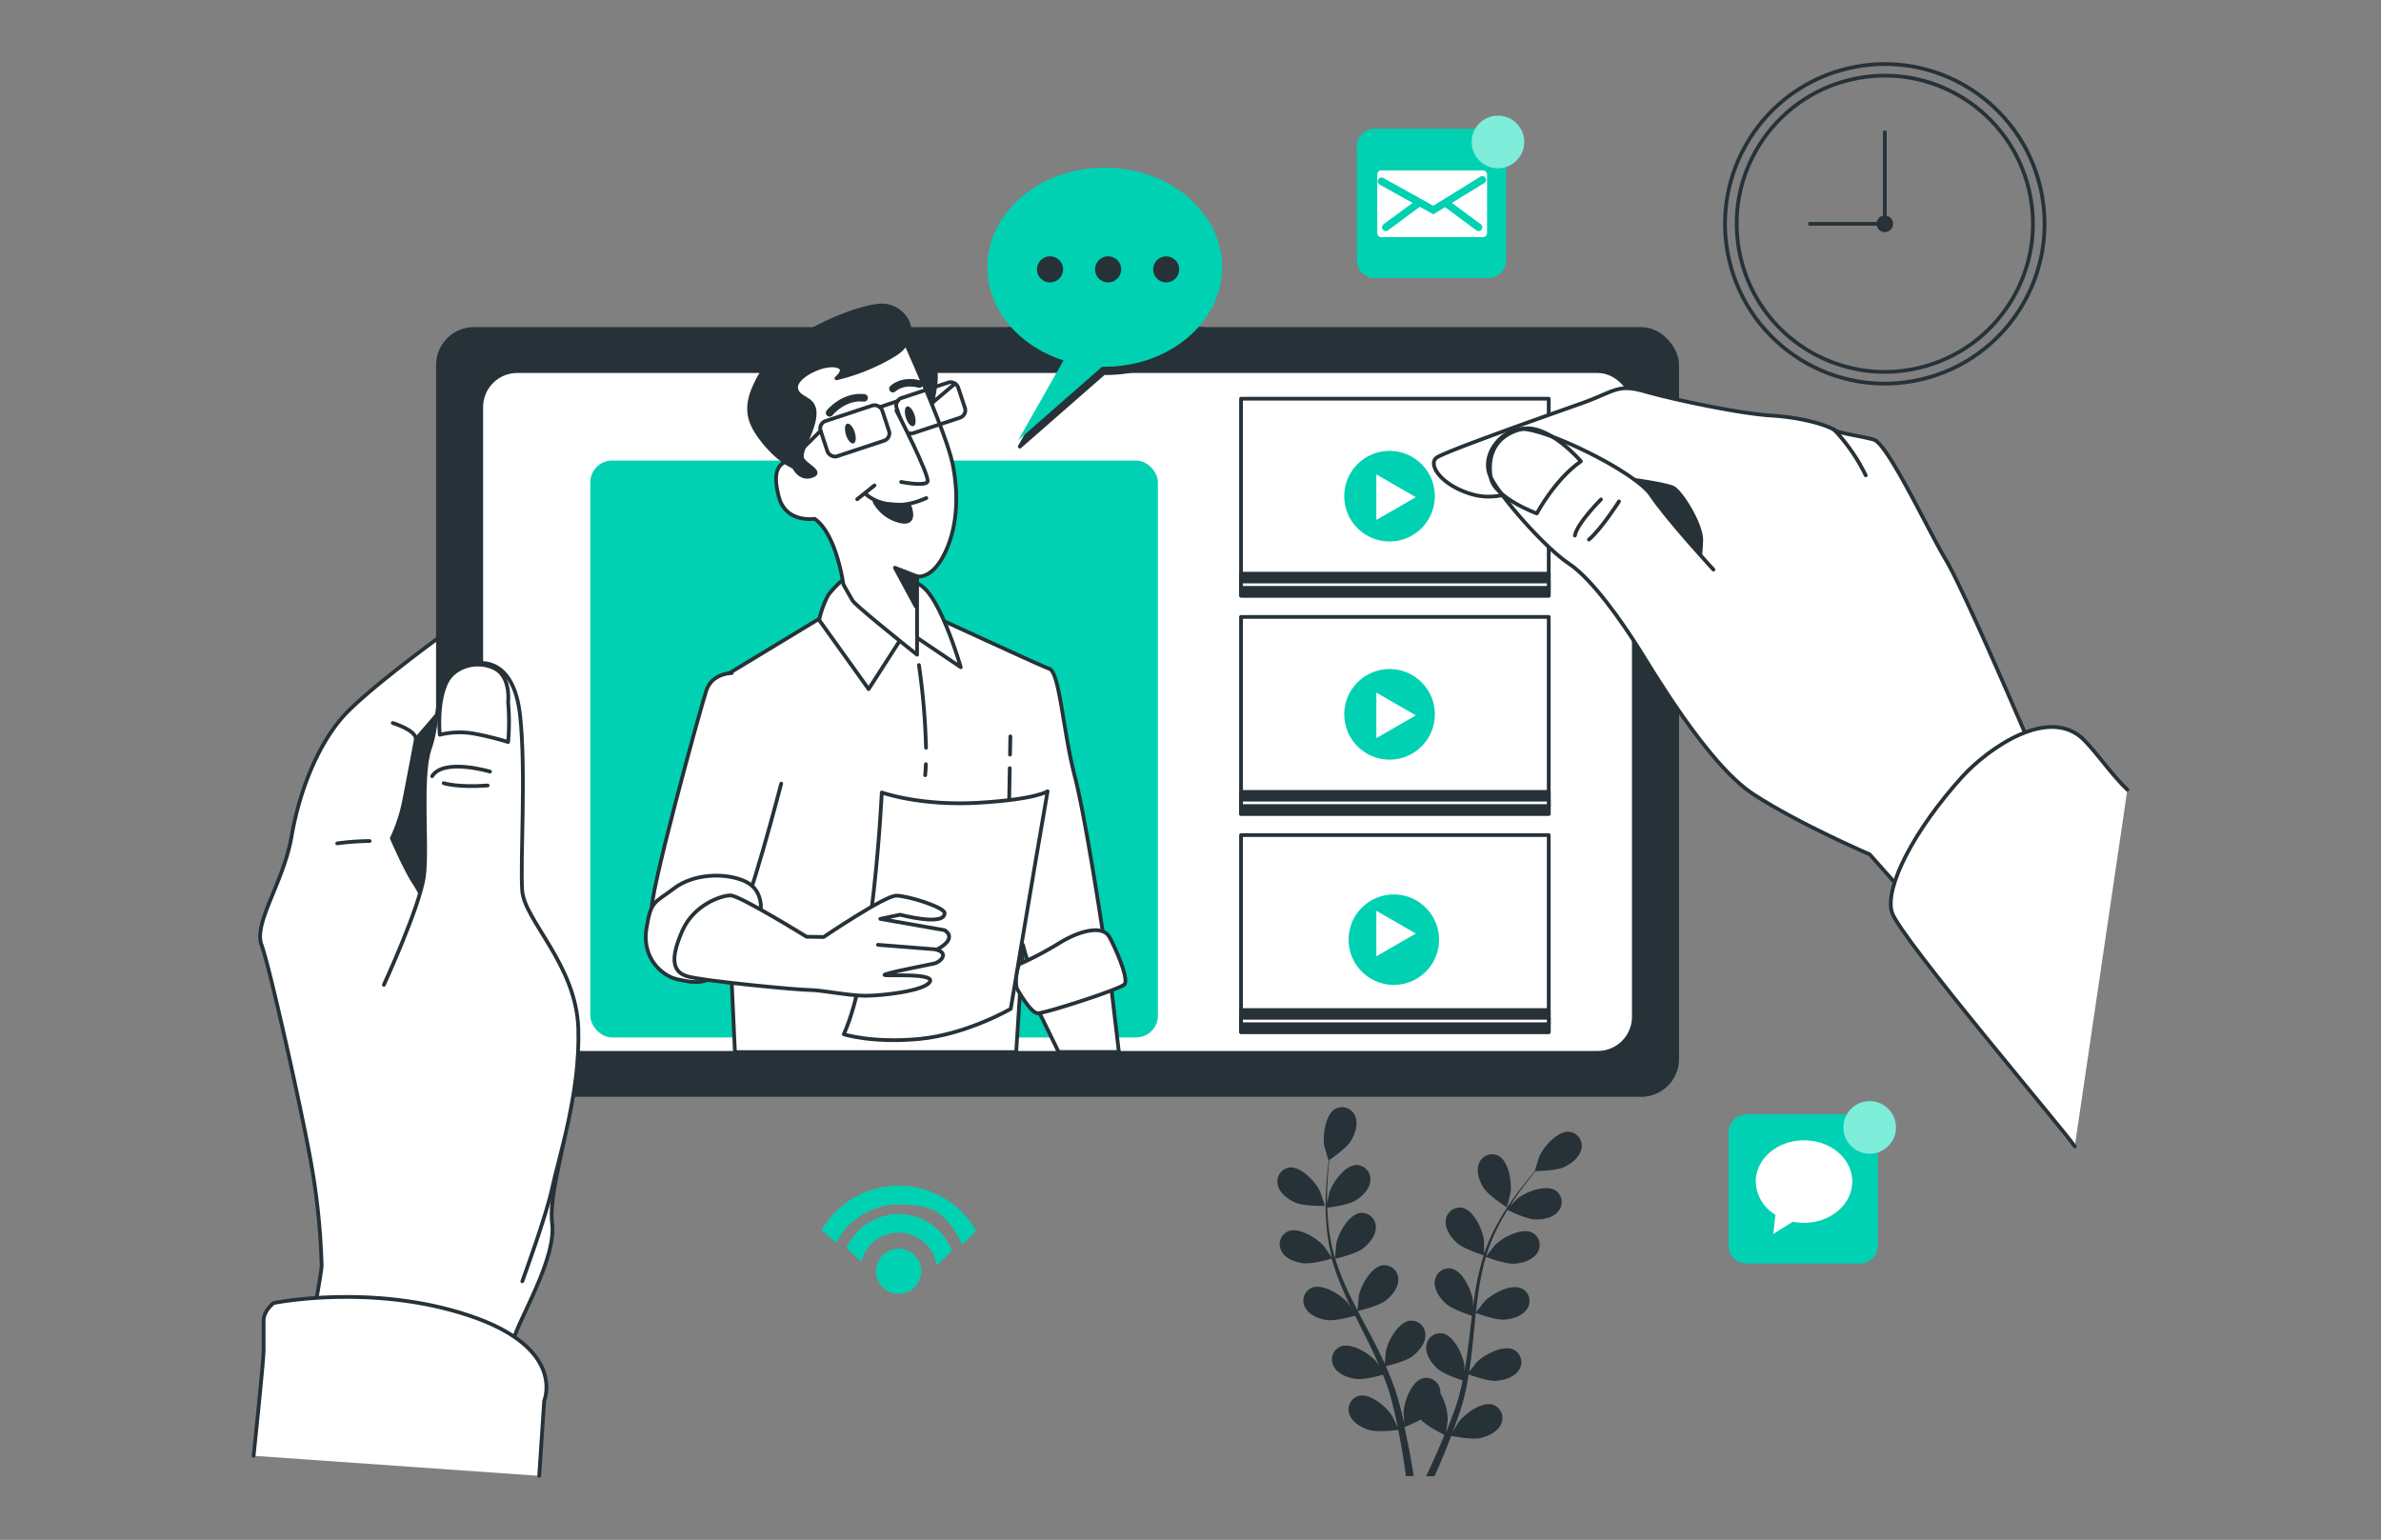 <svg id="Layer_1" data-name="Layer 1" xmlns="http://www.w3.org/2000/svg" viewBox="0 0 633.66 409.82"><rect x="0" y="0" width="633.66" height="409.82" fill="#808080" stroke="none"/><defs><style>.cls-1,.cls-5{fill:#263238;}.cls-2,.cls-3,.cls-8{fill:none;}.cls-2,.cls-3,.cls-4,.cls-5,.cls-8{stroke:#263238;}.cls-2{stroke-miterlimit:10;}.cls-3,.cls-4,.cls-5,.cls-8{stroke-linecap:round;stroke-linejoin:round;}.cls-10,.cls-4,.cls-7{fill:#fff;}.cls-6,.cls-9{fill:#00d1b2;}.cls-8{stroke-width:2px;}.cls-10,.cls-11,.cls-9{fill-rule:evenodd;}.cls-11{fill:#7eedda;}</style></defs><title>drawing-bw-5-teal</title><path class="cls-1" d="M344.77,320.07c2.27,1,7.83.87,7.84.87s-1.2-3.64-1.3-3.86c-1.22-2.55-5.08-6.77-8.22-6.35a3.75,3.75,0,0,0-3,4.7C340.6,317.61,342.83,319.23,344.77,320.07Z"/><path class="cls-1" d="M346.69,336.18c2.36.35,7.32-1.09,7.71-1.21a68.34,68.34,0,0,0,3,8.33q1,2.37,2.18,4.72c-.45-.66-.86-1.25-.93-1.33-1.85-2.14-6.68-5.19-9.6-3.95a3.75,3.75,0,0,0-1.66,5.33c1.08,2,3.66,2.93,5.75,3.24s6.38-.84,7.5-1.16l.89,1.8c1.43,2.86,2.88,5.71,4.21,8.55.47,1,.9,2,1.33,3-.4-.58-.75-1.08-.81-1.15-1.85-2.14-6.68-5.18-9.6-3.94a3.74,3.74,0,0,0-1.66,5.32c1.08,2,3.66,2.93,5.75,3.24s6-.73,7.3-1.1c.41,1,.82,2.08,1.17,3.11.22.7.49,1.37.67,2.09s.4,1.41.59,2.1c.32,1.36.67,2.75.95,4.08.21.92.38,1.81.56,2.7-.45-1-1.39-2.95-1.48-3.1-1.51-2.39-5.83-6.14-8.9-5.36a3.76,3.76,0,0,0-2.45,5c.77,2.1,3.17,3.45,5.19,4.07,2.23.68,7.16.06,7.77,0,.3,1.48.57,2.91.81,4.27.52,3,.92,5.68,1.23,8h2.07c-.36-2.36-.83-5.16-1.46-8.31-.29-1.49-.64-3.08-1-4.72a38.75,38.75,0,0,0,4.33-2c1.62,1.75,5.78,3.81,6.32,4.07-.57,1.39-1.13,2.74-1.69,4-1.15,2.64-2.24,5-3.2,7h2.25c.82-1.84,1.73-3.94,2.68-6.26.58-1.41,1.18-2.93,1.77-4.49.6.12,5.47,1.11,7.75.6,2.06-.47,4.55-1.63,5.48-3.67a3.75,3.75,0,0,0-2.07-5.18c-3-1-7.59,2.4-9.27,4.68-.1.13-1,1.71-1.57,2.71.24-.64.47-1.26.71-1.92.48-1.31.92-2.62,1.4-4l.63-2.1c.22-.69.37-1.46.56-2.19.41-1.72.74-3.48,1-5.26,1.14.42,5.23,1.84,7.35,1.69s4.75-.92,6-2.79a3.75,3.75,0,0,0-1.26-5.44c-2.82-1.45-7.87,1.23-9.87,3.22-.13.13-1.4,1.72-2.09,2.61.17-1.07.34-2.14.48-3.23.39-3.14.68-6.33,1-9.51.1-1,.2-1.95.31-2.92.4.15,5.23,1.95,7.6,1.78,2.11-.15,4.75-.92,6-2.8a3.74,3.74,0,0,0-1.26-5.43c-2.81-1.46-7.86,1.22-9.87,3.22-.15.15-2,2.44-2.42,3.05.22-2.14.47-4.27.79-6.36a66.3,66.3,0,0,1,1.83-8.37c.19.07,5.21,2,7.64,1.8,2.11-.15,4.76-.93,6-2.8a3.76,3.76,0,0,0-1.26-5.44c-2.82-1.45-7.87,1.23-9.87,3.22-.16.16-2.13,2.63-2.46,3.11.05-.16.08-.33.13-.49a48.5,48.5,0,0,1,3.31-7.92c.72-1.41,1.49-2.72,2.27-4,.9.45,5,2.45,7.23,2.54s4.83-.39,6.25-2.12a3.76,3.76,0,0,0-.66-5.55c-2.64-1.75-8,.36-10.16,2.12-.12.1-1.24,1.21-2,2,.36-.56.72-1.15,1.07-1.68,1.33-2,2.67-3.74,3.86-5.28.69-.87,1.33-1.64,1.93-2.36,1.12,0,5.6-.15,7.56-1.07s4.1-2.58,4.57-4.76a3.75,3.75,0,0,0-3.14-4.62c-3.15-.34-6.9,4-8.05,6.56-.1.23-1.25,3.9-1.19,3.9h.06c-.59.67-1.22,1.41-1.9,2.22-1.23,1.52-2.61,3.24-4,5.21a65.25,65.25,0,0,0-4.13,6.59,48.39,48.39,0,0,0-3.53,7.94.38.38,0,0,0,0,.1c0-.93,0-3.52-.05-3.72-.37-2.81-2.72-8-5.84-8.59a3.74,3.74,0,0,0-4.32,3.52c-.18,2.23,1.43,4.47,3,5.87,1.78,1.59,6.71,3.13,7.11,3.25a66.81,66.81,0,0,0-2.09,8.61c-.3,1.69-.55,3.41-.79,5.14,0-.81,0-1.52,0-1.62-.36-2.81-2.71-8-5.83-8.6a3.76,3.76,0,0,0-4.32,3.53c-.19,2.23,1.43,4.46,3,5.87s5.78,2.82,6.89,3.18c-.08.66-.17,1.32-.25,2-.38,3.18-.75,6.35-1.2,9.45-.16,1.1-.36,2.17-.55,3.24,0-.71,0-1.31,0-1.4-.36-2.81-2.72-8-5.83-8.59a3.75,3.75,0,0,0-4.33,3.52c-.18,2.23,1.44,4.46,3,5.87s5.38,2.69,6.7,3.12c-.24,1.09-.47,2.18-.74,3.23-.2.71-.35,1.41-.59,2.11l-.67,2.09c-.48,1.31-1,2.66-1.46,3.92-.34.89-.68,1.72-1,2.56.18-1.08.47-3.22.47-3.4a14.54,14.54,0,0,0-1.95-7.08,4.57,4.57,0,0,0-.05-.83,3.75,3.75,0,0,0-4.59-3.18c-3.06.81-5,6.19-5.15,9,0,.17.1,2,.19,3.13-.15-.66-.3-1.31-.46-2-.32-1.36-.69-2.7-1.07-4.15l-.63-2.09c-.2-.71-.5-1.42-.74-2.14-.61-1.66-1.3-3.31-2-4.95,1.19-.29,5.38-1.36,7.07-2.65s3.45-3.39,3.44-5.63a3.76,3.76,0,0,0-4.05-3.84c-3.15.34-5.89,5.36-6.46,8.13,0,.18-.22,2.21-.3,3.33-.45-1-.9-2-1.39-2.95-1.4-2.84-2.92-5.66-4.42-8.49l-1.35-2.6c.42-.1,5.43-1.26,7.32-2.71,1.68-1.29,3.46-3.39,3.44-5.63a3.76,3.76,0,0,0-4.05-3.84c-3.15.35-5.88,5.36-6.46,8.14,0,.2-.3,3.13-.33,3.88-1-1.91-2-3.82-2.85-5.75a64.87,64.87,0,0,1-3.09-8c.2-.05,5.43-1.24,7.36-2.72,1.68-1.29,3.46-3.39,3.44-5.63a3.75,3.75,0,0,0-4.05-3.84c-3.15.34-5.88,5.36-6.45,8.13-.05.22-.33,3.37-.34,3.94-.05-.15-.12-.31-.16-.47a48.12,48.12,0,0,1-1.61-8.44c-.17-1.57-.25-3.08-.3-4.56,1-.12,5.55-.73,7.44-1.87s3.81-3,4-5.21a3.76,3.76,0,0,0-3.61-4.27c-3.17,0-6.43,4.69-7.31,7.38,0,.14-.36,1.69-.58,2.81,0-.66,0-1.35,0-2,0-2.4.16-4.59.31-6.53.09-1.11.2-2.1.31-3,.92-.63,4.58-3.22,5.71-5.07s2-4.41,1.18-6.49a3.76,3.76,0,0,0-5.17-2.12c-2.81,1.45-3.55,7.12-3.09,9.91.05.24,1.11,3.94,1.16,3.91l.05,0c-.12.9-.24,1.86-.36,2.91-.19,1.94-.39,4.14-.45,6.54a66.75,66.75,0,0,0,.19,7.77,48.21,48.21,0,0,0,1.44,8.58l0,.1c-.5-.79-2-2.93-2.1-3.08-1.85-2.14-6.68-5.19-9.6-3.95a3.75,3.75,0,0,0-1.66,5.33C342,334.91,344.6,335.88,346.69,336.18Z"/><path class="cls-1" d="M401,321.3c.05,0,1-3.7,1-3.94.39-2.81-.5-8.45-3.35-9.83a3.76,3.76,0,0,0-5.11,2.26c-.76,2.1.21,4.68,1.36,6.46C396.31,318.33,401,321.29,401,321.3Z"/><circle class="cls-2" cx="501.61" cy="59.57" r="42.52" transform="translate(-0.51 114.72) rotate(-13.04)"/><circle class="cls-2" cx="501.61" cy="59.57" r="39.42" transform="translate(-0.49 114.87) rotate(-13.06)"/><circle class="cls-1" cx="501.61" cy="59.57" r="2.21"/><polyline class="cls-3" points="481.68 59.57 501.61 59.57 501.61 35.21"/><path class="cls-4" d="M77.6,380.53s8-40.56,8-43.76a185.06,185.06,0,0,0-3.2-29.35c-2.67-14.41-10.67-50.17-12.81-56s5.87-16.54,8-28.81,6.93-24,13.34-31.49,29.35-24,29.35-24H132s-4.27,70.44,1.6,81.11,16.54,33.09,17.61,42.69-5.34,25.62-4.27,34.69-8,24-10.14,30.42-1.07,26.68-1.07,26.68"/><path class="cls-5" d="M119.22,186.81l-8.53,9.92s-2.14,11.43-3.21,16.76a42.92,42.92,0,0,1-3.2,9.61s3.73,8.54,5.87,11.74a30.37,30.37,0,0,1,3.2,6.4l5.87,3.74V186.81Z"/><path class="cls-3" d="M89.75,224.45a69.39,69.39,0,0,1,8.62-.62"/><path class="cls-3" d="M104.53,192.42s6.16,1.85,6.16,4.31"/><path class="cls-4" d="M67.5,387.44s2.66-25.33,2.66-28v-8c0-2.66,2.67-4.66,2.67-4.66s26-5.34,52,3.33,20,22.67,20,22.67l-1.33,20"/><rect class="cls-5" x="116.55" y="87.55" width="329.8" height="203.86" rx="9.59"/><rect class="cls-4" x="128.07" y="98.76" width="306.75" height="181.44" rx="9.59"/><rect class="cls-4" x="330.28" y="106.11" width="81.89" height="52.41"/><rect class="cls-5" x="330.28" y="152.68" width="81.89" height="5.84"/><rect class="cls-4" x="330.28" y="154.75" width="81.89" height="1.7"/><circle class="cls-6" cx="369.8" cy="132.06" r="12.06" transform="translate(-9.79 31.53) rotate(-4.82)"/><polygon class="cls-7" points="376.79 132.32 366.29 126.26 366.29 138.38 376.79 132.32"/><rect class="cls-4" x="330.28" y="164.18" width="81.89" height="52.41"/><rect class="cls-5" x="330.28" y="210.75" width="81.89" height="5.84"/><rect class="cls-4" x="330.28" y="212.82" width="81.89" height="1.7"/><circle class="cls-6" cx="369.8" cy="190.13" r="12.06" transform="translate(-14.66 31.73) rotate(-4.82)"/><polygon class="cls-7" points="376.79 190.39 366.29 184.33 366.29 196.44 376.79 190.39"/><rect class="cls-4" x="330.28" y="222.25" width="81.89" height="52.41"/><rect class="cls-5" x="330.28" y="268.82" width="81.89" height="5.84"/><rect class="cls-4" x="330.28" y="270.88" width="81.89" height="1.7"/><circle class="cls-6" cx="369.8" cy="248.19" r="12.06" transform="matrix(0.13, -0.99, 0.99, 0.13, 77.16, 583.92)"/><polygon class="cls-7" points="376.79 248.45 366.29 242.4 366.29 254.51 376.79 248.45"/><rect class="cls-6" x="157.1" y="122.57" width="151.06" height="153.53" rx="5.8"/><path class="cls-4" d="M102.16,262.11s9.59-20.87,10.66-28.87-1.07-26.68,1.6-34.15,1.07-17.08,7.47-20.82,14.94-2.67,16.54,12.28,0,38.42.54,46.42,14.41,19.75,14.94,36.83S148.57,308.48,147,316,139,341,139,341"/><path class="cls-3" d="M117.06,195.54a22.13,22.13,0,0,1,9.63-.19,79.86,79.86,0,0,1,8.54,2.13,61.65,61.65,0,0,0,0-10.67s.71-6.09-3-8.56-11.08-1.85-13.55,3.7S117.06,195.54,117.06,195.54Z"/><path class="cls-3" d="M130.4,205.35s-12.32-3.69-15.4,1.23"/><path class="cls-3" d="M118.08,208.43s3.69,1.23,11.7.62"/><path class="cls-5" d="M439.41,118.5s-13.87,4.27-12.8,8,26.68,35.75,30.95,34.69,9.07-14.95,9.07-24.55S439.41,118.5,439.41,118.5Z"/><path class="cls-4" d="M552.83,212.78,539.74,197s-17.08-40-21.88-48-15.48-30.95-19.21-32-9.07-1.6-10.67-2.67-8-3.2-16.55-3.73-26.15-4.27-33.62-6.41-8,0-17.07,3.21-36.29,12.8-38.43,14.41.54,6.4,7.47,9.07,10.14.53,18.15-.54,20.28-3.2,21.88-3.2,13.34,1.6,15.47,2.67,7.47,9.61,7.47,13.88a49.54,49.54,0,0,1-1.06,9.07l-.22,37.05s16.9,19.07,28.6,25.57,17.33,6.93,17.33,6.93l18.19,16.9"/><path class="cls-4" d="M488,114.23a48.34,48.34,0,0,1,8.53,12.28"/><path class="cls-4" d="M538.16,273.11l-40.58-45.74s-18.68-8-30.95-16-27.22-33.62-30.95-39.49S423.94,154.26,417.53,150s-18.14-17.61-20.81-23,2.14-12.27,8-12.81,30.41,11.21,34.68,17.61S456,151.59,456,151.59"/><path class="cls-3" d="M426.07,132.91s-6.4,6.41-6.94,9.61"/><path class="cls-3" d="M430.87,133.45s-4.8,7.47-8,10.14"/><path class="cls-3" d="M420.74,122.77C413.8,127.58,409,136.65,409,136.65s-11.4-4.15-12.27-9.61.86-10.92,8-12.81S420.74,122.77,420.74,122.77Z"/><path class="cls-4" d="M552.16,305.11c-2-3.33-46.66-55.67-48.66-62.33s6-22,18.66-36c6.69-7.39,23.36-19.43,32.7-9.61,3.86,4.05,7.12,9,11.3,13"/><path class="cls-4" d="M270.44,280l1.82-28.52a49.73,49.73,0,0,0,2.14,6.74c.92,1.84,19.61-6.74,19.61-6.74s-4.9-33.1-8-45-4-27.58-6.75-28.5-37.38-17.16-38.3-17.16-19.61,1.84-19.61,1.84L191.05,181l4.54,99Z"/><path class="cls-3" d="M246.4,203.37c0,1-.1,2-.18,2.94"/><path class="cls-3" d="M244.56,177a184.54,184.54,0,0,1,1.88,22"/><line class="cls-3" x1="268.8" y1="200.83" x2="268.89" y2="195.98"/><line class="cls-3" x1="267.89" y1="249.64" x2="268.73" y2="204.44"/><polygon class="cls-4" points="297.77 279.97 295.56 261.31 274.56 265.31 281.73 279.97 297.77 279.97"/><path class="cls-4" d="M271.22,256.64A93.57,93.57,0,0,0,281.89,251c6-3.67,11.67-4.67,13.33-1.67s5.34,11.33,4,12.67-21,7.66-23,7.66-5.65-6.71-5.65-6.71A11.57,11.57,0,0,1,271.22,256.64Z"/><path class="cls-4" d="M225.07,153.7a27.54,27.54,0,0,0-4.6,4.59A26.17,26.17,0,0,0,218,165l13.17,18.39,8.28-12.87,3.06-1.84,13.18,8.89s-4.6-15.94-9.5-20.84S227.82,152.47,225.07,153.7Z"/><path class="cls-5" d="M241.3,89.91s6.94,5.56,7.63,8.68-1.22,10-1.22,10l-9.19-17.94Z"/><path class="cls-4" d="M239.16,87.2s12.57,27.27,14.4,36.47.92,17.77-2.45,24.2-7.05,5.52-7.05,5.52v20.84s-16.24-12.87-17.16-14.41-2.45-4.29-2.45-4.29-1.84-13.48-7.66-17.46c0,0-7.66,1.22-9.5-5.82s-.3-9.5,4.6-10.12c0,0-4-10.11-4.9-16.85s10.41-8.89,17.16-13.18A36.67,36.67,0,0,1,239.16,87.2Z"/><polygon class="cls-5" points="244.06 153.39 238.15 151.09 243.72 161.4 244.06 153.39"/><path class="cls-5" d="M211.28,124.28s-4-1.53-8.28-7-5.51-9.81.31-19S230,80.46,235.79,81.38s9.5,8.27,2.45,12.87a53.12,53.12,0,0,1-15.63,6.43s3.37-2.76-.3-3.37-11,3.07-10.42,6.13,5.21,2.15,4.9,7-4.6,10.11-3.06,12,5.21,3.37,2.14,4.29S211.28,124.28,211.28,124.28Z"/><line class="cls-3" x1="232.73" y1="129.18" x2="228.13" y2="132.86"/><path class="cls-3" d="M230.58,131.63s5.82,5.52,15.94.92"/><path class="cls-5" d="M232.73,133.47a10.46,10.46,0,0,0,6.74,5.21c4.9,1.23,2.45-4.29,2.45-4.29S235.18,134.39,232.73,133.47Z"/><path class="cls-1" d="M227.46,115c.47,1.44.34,2.79-.31,3s-1.55-.79-2-2.23-.35-2.8.3-3S227,113.56,227.46,115Z"/><path class="cls-1" d="M243.39,110.41c.48,1.45.34,2.79-.3,3s-1.55-.78-2-2.23-.34-2.79.3-3S242.91,109,243.39,110.41Z"/><rect class="cls-3" x="218.86" y="109.75" width="17.26" height="9.86" rx="2.04" transform="translate(-24.5 77.22) rotate(-18.3)"/><line class="cls-3" x1="234.5" y1="108.22" x2="238.95" y2="106.73"/><line class="cls-3" x1="218.39" y1="114.65" x2="210.4" y2="122.55"/><line class="cls-3" x1="254.17" y1="102.09" x2="248.23" y2="107.11"/><rect class="cls-3" x="239.08" y="103.62" width="17.26" height="9.86" rx="2.04" transform="translate(-21.56 83.26) rotate(-18.3)"/><path class="cls-8" d="M220.78,109.88s3.67-4.6,9.19-4"/><path class="cls-8" d="M237.63,103.44s2.45-2.45,7.05-1.23"/><path class="cls-4" d="M238.55,109.26s9.19,17.78,8.27,19-7,0-7,0"/><path class="cls-4" d="M194.73,179.13s-5.21,0-6.74,4.6-15.94,57-14.41,58.53,20.84,2.75,23,2.14,11.33-35.85,11.33-35.85"/><path class="cls-4" d="M202.39,243.18s1.22-6.13-4-8.58-13.79-2.15-19,1.83-6.13,3.07-7.36,10.73,4,12.56,8.28,13.48,8,1.84,13.17-3.37S202.39,243.18,202.39,243.18Z"/><path class="cls-4" d="M234.67,210.91s-2.15,46.88-10.11,64.35c0,0,7.66,2.45,20.22,1.23s24.21-8,24.21-8,4.29-25.74,6.44-38.31,3.37-19.61,3.37-19.61-2.76,2.15-18.39,3.07S234.67,210.91,234.67,210.91Z"/><path class="cls-4" d="M214.65,249.3s-17.78-11-20.23-11-9.8,2.45-12.87,9.5-2.76,10.73,1.23,12,29.72,3.68,32.79,3.68,10.41,1.53,14.7,1.53,15.63-1.22,17.17-3.67-11-1.54-12-1.84,11.49-2.7,13.18-3.07,4-2.76.61-3.67c0,0,5.83-2.76,2.15-5.21l-17.11-3,5.29-1.11s12,3.2,11.82-.47c-.07-1.53-9.81-4.6-12.87-4.6s-19.31,11-19.31,11Z"/><line class="cls-3" x1="249.27" y1="252.68" x2="233.65" y2="251.45"/><path class="cls-5" d="M268.46,87.55a31,31,0,0,0,15,10.07l-12.06,21.24,22.37-19.57h.66c10.82,0,20.35-4.66,25.95-11.75Z"/><path class="cls-6" d="M294,44.62c-17.25,0-31.23,11.86-31.23,26.49,0,11.36,8.42,21,20.26,24.82l-12.06,21.24L293.3,97.6H294c17.25,0,31.23-11.86,31.23-26.5S311.21,44.62,294,44.62Z"/><path class="cls-1" d="M282.92,71.69a3.47,3.47,0,1,0-3.47,3.47A3.47,3.47,0,0,0,282.92,71.69Z"/><path class="cls-1" d="M298.38,71.69a3.47,3.47,0,1,0-3.47,3.47A3.48,3.48,0,0,0,298.38,71.69Z"/><circle class="cls-1" cx="310.36" cy="71.69" r="3.47"/><circle class="cls-6" cx="239.16" cy="338.32" r="6.02"/><path class="cls-6" d="M239.16,323.11a15.24,15.24,0,0,0-13.91,9.08l4,3.6a10.2,10.2,0,0,1,20,1l4.09-3.94A15.22,15.22,0,0,0,239.16,323.11Z"/><path class="cls-6" d="M222.51,330.74a18.76,18.76,0,0,1,16.65-10.17c8.72,0,12.57,1.7,16.88,10.65l3.76-3.62a23.72,23.72,0,0,0-41.12-.28Z"/><path class="cls-9" d="M400.81,44.4V69.26A4.74,4.74,0,0,1,396.07,74H365.84a4.74,4.74,0,0,1-4.74-4.74V39a4.74,4.74,0,0,1,4.74-4.74h27"/><path class="cls-10" d="M394.64,45.35h-27a1.11,1.11,0,0,0-1.11,1.11V62a1.11,1.11,0,0,0,1.11,1.11h27A1.11,1.11,0,0,0,395.75,62V46.46A1.11,1.11,0,0,0,394.64,45.35Zm.37,3.36L386.39,54l7.68,5.67a1,1,0,0,1-.6,1.81,1,1,0,0,1-.59-.2l-8.32-6.15-3.08,1.91-3.62-2-8.46,6.25a1,1,0,0,1-.6.2,1,1,0,0,1-.8-.41,1,1,0,0,1,.21-1.4L375.94,54l-8.77-4.87a1,1,0,0,1,1-1.75l13.28,7.38L394,47a1,1,0,0,1,1.05,1.7Z"/><path class="cls-11" d="M405.65,37.78a7,7,0,1,0-7,7A7,7,0,0,0,405.65,37.78Z"/><path class="cls-9" d="M499.75,306.67v24.86a4.74,4.74,0,0,1-4.74,4.74H464.78a4.74,4.74,0,0,1-4.74-4.74V301.31a4.74,4.74,0,0,1,4.74-4.74h27"/><path class="cls-11" d="M504.58,300.05a7,7,0,1,0-7,7A7,7,0,0,0,504.58,300.05Z"/><path class="cls-10" d="M480.11,303.48c-7.09,0-12.84,4.91-12.84,11a10.53,10.53,0,0,0,5.23,8.81l-.58,5.1,5.24-3.25a15,15,0,0,0,2.95.3c7.09,0,12.83-4.91,12.83-11S487.2,303.48,480.11,303.48Z"/></svg>